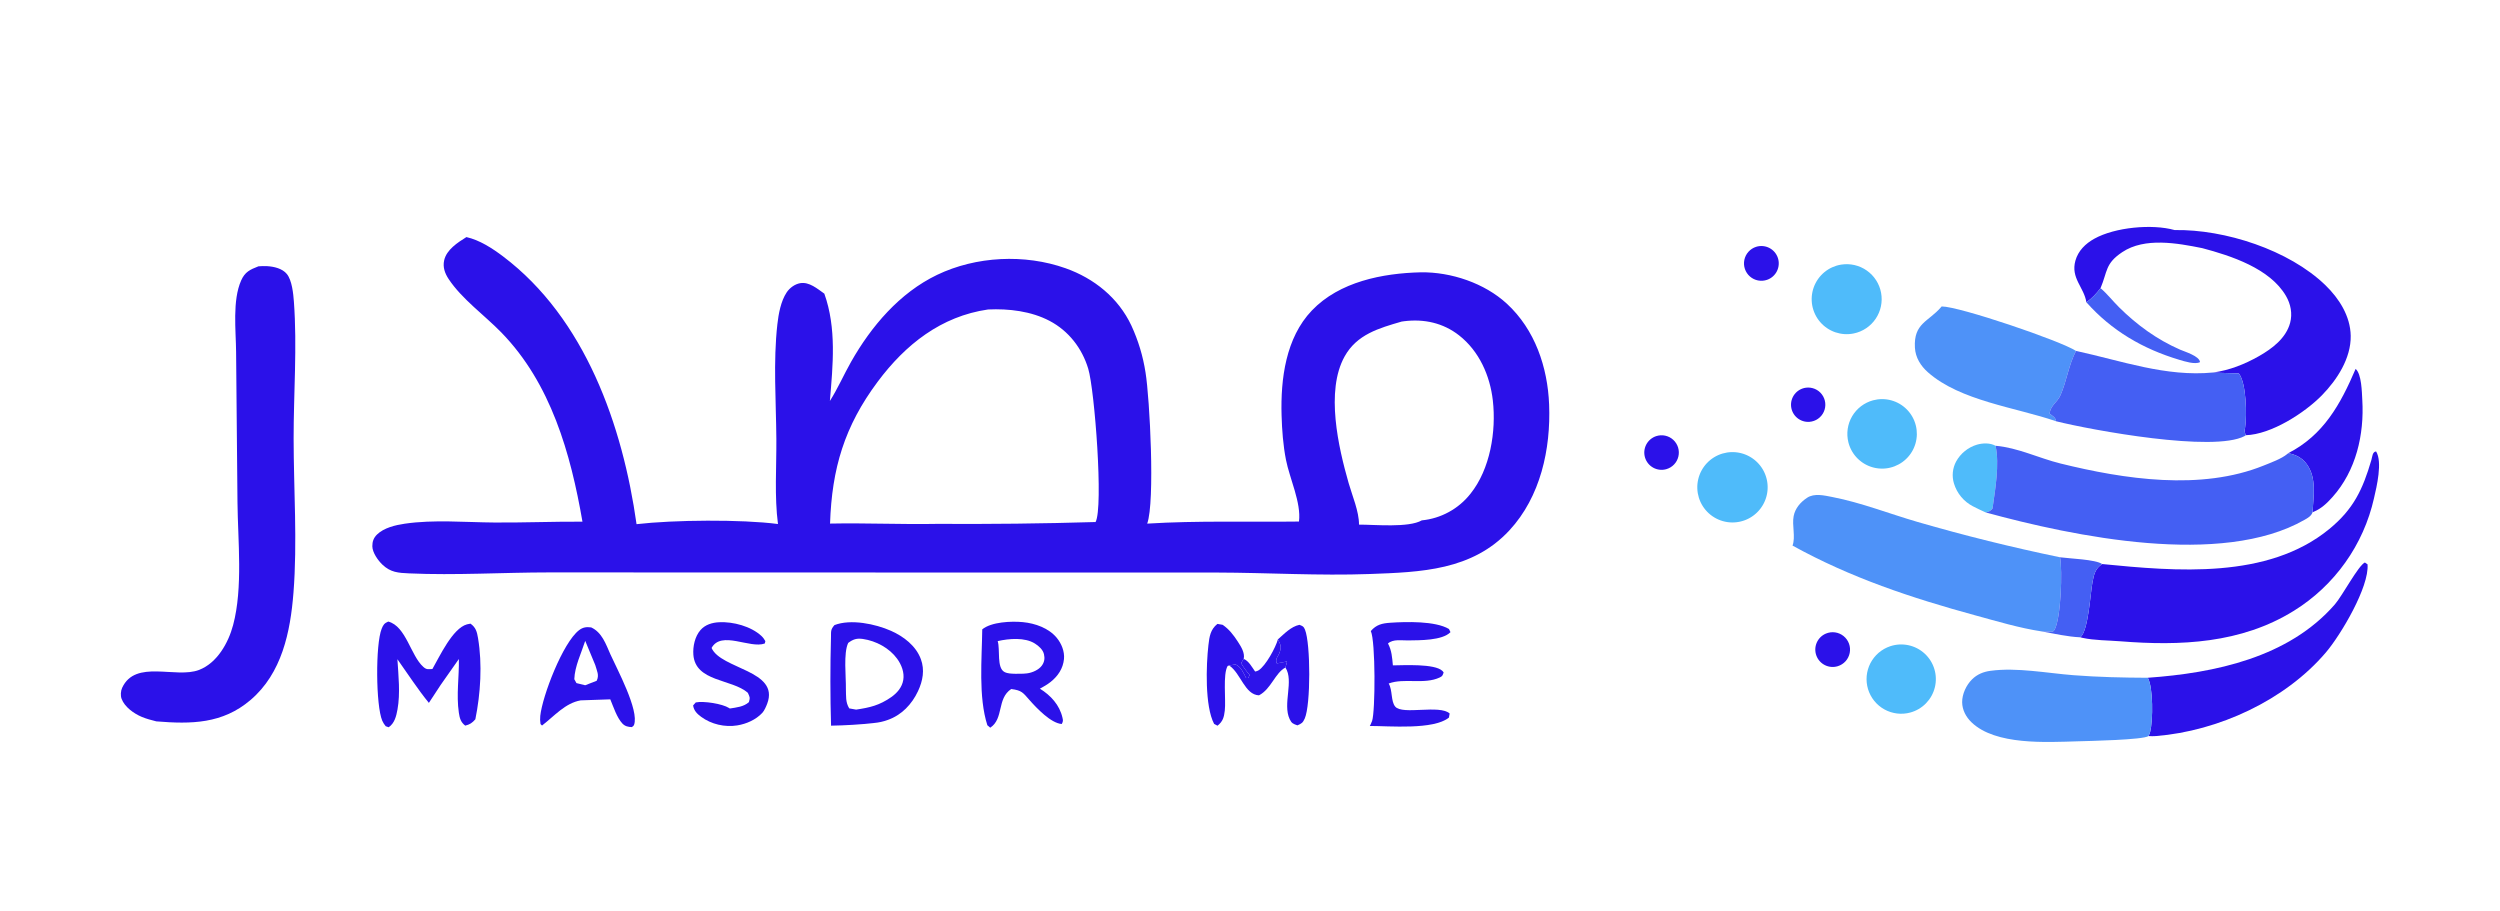 <svg xmlns="http://www.w3.org/2000/svg" xmlns:xlink="http://www.w3.org/1999/xlink" width="310" height="113"><path fill="#2B11E9" d="M258.713 37.484C258.418 35.612 256.747 34.496 257.349 32.327C257.692 31.093 258.603 30.208 259.698 29.6C262.263 28.173 266.865 27.744 269.655 28.528C275.863 28.42 283.829 30.986 288.349 35.363C290.054 37.013 291.446 39.198 291.488 41.637C291.536 44.418 289.794 47.105 287.906 49.026C285.76 51.212 281.635 53.869 278.482 53.965C278.377 53.718 278.307 53.514 278.354 53.243C278.37 53.154 278.386 53.066 278.399 52.978C278.617 51.478 278.552 47.5 277.615 46.305C277.611 46.3 274.898 46.235 274.441 46.189C276.44 45.92 278.355 45.16 280.102 44.166C281.747 43.231 283.465 41.944 283.976 40.03C284.281 38.889 284.048 37.709 283.461 36.697C281.475 33.279 276.633 31.712 273.073 30.768C269.992 30.149 265.955 29.405 263.166 31.261C261.02 32.689 261.351 33.641 260.466 35.73C259.93 36.427 259.428 36.968 258.713 37.484Z"></path><path fill="#2B11E9" d="M72.225 64.687C70.76 56.228 68.316 47.537 62.158 41.218C60.08 39.086 57.275 37.082 55.635 34.606C55.167 33.899 54.887 33.138 55.075 32.286C55.368 30.955 56.763 30.068 57.834 29.398C59.473 29.768 61.047 30.788 62.373 31.789C72.568 39.487 77.214 52.781 78.932 64.997C83.535 64.462 91.921 64.386 96.468 64.978C96.022 61.579 96.293 57.88 96.268 54.44C96.233 49.783 95.87 44.84 96.393 40.214C96.54 38.919 96.82 37.353 97.546 36.259C97.915 35.703 98.552 35.231 99.219 35.115C100.345 34.919 101.349 35.806 102.217 36.413C103.746 40.694 103.281 45.281 102.904 49.723C103.882 48.188 104.633 46.456 105.533 44.868C108.04 40.448 111.547 36.32 116.197 34.085C121.035 31.76 127.071 31.47 132.128 33.262C135.669 34.517 138.662 36.919 140.284 40.355Q140.926 41.743 141.369 43.207Q141.811 44.671 142.045 46.182C142.57 49.404 143.235 62.207 142.253 64.929C148.469 64.543 154.837 64.75 161.072 64.671C161.374 62.356 159.908 59.319 159.458 57.008C159.108 55.216 158.967 53.318 158.915 51.495C158.787 47 159.427 41.894 162.672 38.501C166.09 34.925 171.443 33.878 176.187 33.767C179.932 33.713 184.084 35.108 186.852 37.66C190.338 40.873 191.907 45.528 192.091 50.169C192.31 55.688 191.02 61.605 187.171 65.759C182.552 70.744 176.2 70.945 169.858 71.177C163.56 71.409 157.206 71.012 150.9 70.996L108.554 70.99L68.129 70.979C62.371 70.979 56.466 71.359 50.728 71.099C49.393 71.038 48.439 70.985 47.418 70.014C46.874 69.496 46.175 68.517 46.169 67.732C46.164 67.154 46.331 66.69 46.75 66.281C47.602 65.448 49.034 65.109 50.176 64.941C53.773 64.41 57.69 64.767 61.33 64.793C64.96 64.819 68.591 64.666 72.225 64.687ZM122.525 38.374C116.694 39.218 112.276 42.719 108.836 47.329C104.716 52.849 103.151 58.086 102.926 64.924C107.345 64.833 111.766 65.044 116.187 64.961C122.76 64.997 129.285 64.931 135.852 64.732C136.837 62.903 135.742 48.373 134.939 45.716C134.173 43.182 132.513 41.033 130.156 39.792C127.857 38.582 125.09 38.257 122.525 38.374ZM173.804 39.875C171 40.693 168.249 41.46 166.726 44.21C164.349 48.503 165.968 55.482 167.228 59.892C167.679 61.468 168.525 63.422 168.517 65.053C170.445 65.046 174.67 65.469 176.303 64.525Q176.743 64.482 177.176 64.395Q177.609 64.308 178.031 64.178Q178.453 64.048 178.86 63.876Q179.267 63.704 179.655 63.492Q180.043 63.281 180.407 63.031Q180.772 62.781 181.109 62.496Q181.447 62.211 181.754 61.894Q182.061 61.576 182.335 61.23C184.792 58.167 185.544 53.478 185.112 49.663C184.763 46.577 183.417 43.538 180.929 41.588C178.949 40.036 176.583 39.525 174.114 39.831Q173.959 39.85 173.804 39.875Z"></path><path fill="#2B11E9" d="M219.125 34.695Q218.99 34.742 218.851 34.771Q218.711 34.8 218.569 34.811Q218.427 34.822 218.284 34.813Q218.142 34.805 218.002 34.778Q217.862 34.751 217.727 34.706Q217.591 34.66 217.463 34.598Q217.335 34.535 217.216 34.456Q217.097 34.377 216.99 34.283Q216.883 34.189 216.789 34.082Q216.695 33.975 216.616 33.856Q216.537 33.737 216.474 33.609Q216.411 33.481 216.366 33.346Q216.321 33.211 216.294 33.071Q216.267 32.931 216.258 32.788Q216.25 32.646 216.26 32.504Q216.271 32.361 216.3 32.222Q216.329 32.082 216.376 31.948Q216.423 31.813 216.488 31.686Q216.553 31.558 216.633 31.441Q216.714 31.323 216.81 31.217Q216.905 31.111 217.014 31.019Q217.122 30.927 217.242 30.849Q217.362 30.772 217.491 30.711Q217.62 30.65 217.756 30.607Q217.856 30.575 217.958 30.553Q218.061 30.531 218.165 30.519Q218.269 30.508 218.374 30.506Q218.479 30.504 218.584 30.512Q218.688 30.521 218.791 30.54Q218.895 30.558 218.996 30.587Q219.097 30.615 219.194 30.653Q219.292 30.691 219.385 30.739Q219.479 30.786 219.567 30.843Q219.656 30.899 219.739 30.964Q219.821 31.028 219.897 31.101Q219.973 31.173 220.042 31.252Q220.11 31.332 220.171 31.417Q220.231 31.503 220.283 31.594Q220.335 31.685 220.378 31.781Q220.421 31.877 220.454 31.976Q220.487 32.076 220.511 32.178Q220.534 32.28 220.548 32.384Q220.561 32.488 220.565 32.593Q220.568 32.698 220.561 32.803Q220.554 32.907 220.537 33.011Q220.52 33.114 220.493 33.216Q220.466 33.317 220.429 33.415Q220.393 33.514 220.347 33.608Q220.301 33.702 220.246 33.791Q220.191 33.881 220.127 33.964Q220.064 34.048 219.992 34.125Q219.921 34.202 219.843 34.272Q219.764 34.341 219.68 34.403Q219.595 34.465 219.505 34.518Q219.414 34.571 219.319 34.616Q219.224 34.66 219.125 34.695Z"></path><path fill="#4FBBFA" d="M229.864 41.347Q229.582 41.406 229.294 41.426Q229.006 41.447 228.719 41.429Q228.431 41.411 228.148 41.355Q227.865 41.299 227.592 41.207Q227.319 41.114 227.061 40.986Q226.802 40.858 226.563 40.697Q226.324 40.536 226.108 40.345Q225.893 40.154 225.704 39.936Q225.515 39.718 225.357 39.476Q225.199 39.235 225.075 38.975Q224.95 38.715 224.861 38.441Q224.771 38.167 224.719 37.884Q224.667 37.6 224.653 37.312Q224.638 37.024 224.662 36.737Q224.686 36.45 224.748 36.168Q224.81 35.887 224.908 35.616Q225.006 35.345 225.14 35.089Q225.273 34.834 225.439 34.598Q225.605 34.362 225.801 34.151Q225.997 33.939 226.219 33.755Q226.441 33.571 226.685 33.418Q226.93 33.265 227.192 33.146Q227.455 33.027 227.731 32.943Q228.006 32.86 228.291 32.814Q228.499 32.78 228.708 32.767Q228.918 32.753 229.129 32.76Q229.339 32.767 229.547 32.794Q229.756 32.821 229.961 32.868Q230.166 32.915 230.365 32.982Q230.565 33.049 230.757 33.135Q230.949 33.221 231.132 33.324Q231.315 33.428 231.486 33.55Q231.658 33.671 231.818 33.808Q231.977 33.945 232.123 34.097Q232.268 34.249 232.398 34.414Q232.528 34.58 232.642 34.757Q232.755 34.934 232.851 35.121Q232.947 35.308 233.024 35.504Q233.101 35.7 233.159 35.902Q233.217 36.104 233.255 36.311Q233.293 36.518 233.311 36.727Q233.329 36.937 233.327 37.147Q233.324 37.357 233.301 37.566Q233.279 37.776 233.236 37.981Q233.193 38.187 233.13 38.388Q233.068 38.589 232.986 38.783Q232.905 38.976 232.804 39.161Q232.704 39.346 232.587 39.521Q232.47 39.695 232.336 39.858Q232.202 40.02 232.053 40.169Q231.904 40.317 231.742 40.451Q231.579 40.584 231.405 40.701Q231.23 40.818 231.045 40.918Q230.86 41.018 230.666 41.099Q230.472 41.181 230.271 41.243Q230.07 41.305 229.864 41.347Z"></path><path fill="#2B11E9" d="M19.383 89.45C18.777 89.297 18.144 89.132 17.569 88.889C16.6 88.48 15.455 87.669 15.076 86.651C14.929 86.253 14.967 85.674 15.148 85.284C16.8 81.725 21.804 84.182 24.687 83.07C26.929 82.205 28.321 79.715 28.908 77.502C30.14 72.863 29.492 67.042 29.447 62.26L29.276 43.638C29.253 40.97 28.8 37.251 29.907 34.77C30.378 33.713 30.999 33.432 32.047 33.023C32.405 32.999 32.768 32.982 33.126 33.004C33.965 33.053 35.014 33.289 35.572 33.979C36.209 34.766 36.37 36.415 36.444 37.417C36.857 42.993 36.406 48.772 36.409 54.369C36.413 60.681 36.884 67.204 36.391 73.485C36.009 78.363 34.96 83.492 31.052 86.812C27.579 89.763 23.715 89.803 19.383 89.45Z"></path><path fill="#445FF3" d="M258.713 37.484C259.428 36.968 259.93 36.427 260.466 35.73C261.315 36.455 261.981 37.326 262.771 38.107C264.991 40.305 267.458 42.099 270.321 43.352C270.951 43.628 272.724 44.145 272.803 44.901C272.197 45.231 270.874 44.807 270.229 44.615C265.726 43.27 261.834 41.001 258.713 37.484Z"></path><path fill="#4E92F8" d="M240.764 37.998C242.978 37.999 255.494 42.254 257.426 43.513C256.498 45.291 256.288 47.207 255.503 48.994C255.092 49.928 254.296 50.215 254.142 51.277C254.517 51.614 254.892 51.716 254.942 52.234C249.984 50.521 243.074 49.714 239.065 46.166C238.161 45.367 237.516 44.333 237.449 43.107C237.284 40.064 239.121 39.911 240.695 38.081C240.718 38.054 240.741 38.026 240.764 37.998Z"></path><path fill="#445FF3" d="M257.426 43.513C263.05 44.728 268.568 46.76 274.441 46.189C274.898 46.235 277.611 46.3 277.615 46.305C278.552 47.5 278.617 51.478 278.399 52.978C278.386 53.066 278.37 53.154 278.354 53.243C278.307 53.514 278.377 53.718 278.482 53.965C278.434 54.005 278.382 54.046 278.326 54.075C274.484 56.106 259.466 53.358 254.942 52.234C254.892 51.716 254.517 51.614 254.142 51.277C254.296 50.215 255.092 49.928 255.503 48.994C256.288 47.207 256.498 45.291 257.426 43.513Z"></path><path fill="#2B11E9" d="M283.728 56.201C288.126 53.953 290.226 50.119 292.098 45.741C292.848 46.407 292.866 48.598 292.925 49.596C293.178 53.892 292.154 58.369 289.221 61.643C288.546 62.395 287.831 63.083 286.882 63.466C286.856 63.477 286.831 63.489 286.805 63.499C286.79 63.505 286.774 63.511 286.758 63.516C286.857 61.538 287.296 59.315 286.05 57.57C285.489 56.785 284.663 56.354 283.728 56.201Z"></path><path fill="#2B11E9" d="M224.382 52.307Q224.28 52.315 224.177 52.313Q224.074 52.311 223.972 52.3Q223.87 52.288 223.77 52.267Q223.669 52.245 223.571 52.214Q223.473 52.183 223.379 52.143Q223.284 52.103 223.194 52.053Q223.104 52.004 223.019 51.947Q222.934 51.889 222.855 51.824Q222.776 51.758 222.703 51.685Q222.631 51.612 222.566 51.533Q222.501 51.453 222.444 51.368Q222.387 51.282 222.338 51.192Q222.29 51.101 222.25 51.007Q222.21 50.912 222.18 50.814Q222.15 50.716 222.129 50.615Q222.108 50.514 222.097 50.412Q222.086 50.31 222.085 50.208Q222.084 50.105 222.093 50.002Q222.101 49.9 222.12 49.799Q222.139 49.698 222.167 49.599Q222.195 49.501 222.233 49.405Q222.27 49.309 222.317 49.218Q222.364 49.127 222.419 49.04Q222.474 48.953 222.538 48.872Q222.601 48.791 222.672 48.717Q222.742 48.643 222.82 48.575Q222.898 48.508 222.982 48.449Q223.065 48.389 223.154 48.338Q223.244 48.287 223.337 48.245Q223.431 48.203 223.528 48.17Q223.625 48.136 223.725 48.113Q223.825 48.089 223.927 48.076Q224.068 48.056 224.21 48.056Q224.352 48.056 224.492 48.075Q224.633 48.093 224.77 48.131Q224.907 48.168 225.038 48.223Q225.169 48.278 225.291 48.35Q225.413 48.422 225.525 48.509Q225.637 48.597 225.736 48.698Q225.835 48.8 225.92 48.914Q226.005 49.028 226.074 49.152Q226.143 49.276 226.194 49.408Q226.246 49.54 226.28 49.678Q226.314 49.816 226.329 49.957Q226.344 50.098 226.34 50.24Q226.337 50.382 226.314 50.522Q226.292 50.663 226.251 50.798Q226.21 50.934 226.151 51.064Q226.092 51.193 226.017 51.313Q225.942 51.434 225.851 51.543Q225.761 51.652 225.656 51.749Q225.552 51.845 225.436 51.926Q225.32 52.008 225.194 52.074Q225.068 52.139 224.934 52.187Q224.801 52.235 224.662 52.265Q224.523 52.295 224.382 52.307Z"></path><path fill="#4FBBFA" d="M234.372 57.992Q234.27 58.016 234.167 58.036Q234.064 58.055 233.96 58.069Q233.856 58.083 233.752 58.092Q233.648 58.101 233.543 58.105Q233.438 58.109 233.334 58.108Q233.229 58.107 233.124 58.1Q233.02 58.094 232.916 58.083Q232.811 58.072 232.708 58.055Q232.604 58.039 232.502 58.018Q232.399 57.996 232.298 57.97Q232.197 57.944 232.096 57.913Q231.996 57.881 231.898 57.845Q231.8 57.809 231.703 57.769Q231.607 57.728 231.512 57.682Q231.418 57.637 231.326 57.587Q231.234 57.537 231.144 57.483Q231.055 57.428 230.968 57.37Q230.881 57.311 230.797 57.248Q230.713 57.186 230.633 57.119Q230.552 57.052 230.475 56.981Q230.397 56.911 230.323 56.837Q230.249 56.762 230.179 56.684Q230.109 56.606 230.043 56.525Q229.977 56.444 229.914 56.36Q229.852 56.276 229.794 56.189Q229.736 56.102 229.682 56.012Q229.628 55.922 229.579 55.829Q229.53 55.737 229.485 55.642Q229.44 55.547 229.4 55.451Q229.36 55.354 229.324 55.255Q229.289 55.157 229.258 55.057Q229.228 54.956 229.202 54.855Q229.151 54.652 229.119 54.444Q229.088 54.237 229.077 54.028Q229.066 53.818 229.075 53.609Q229.084 53.4 229.114 53.192Q229.143 52.984 229.193 52.781Q229.242 52.577 229.311 52.379Q229.38 52.181 229.468 51.991Q229.556 51.801 229.662 51.62Q229.768 51.439 229.891 51.269Q230.014 51.1 230.153 50.943Q230.292 50.786 230.446 50.643Q230.599 50.5 230.766 50.373Q230.933 50.246 231.111 50.136Q231.289 50.025 231.477 49.933Q231.665 49.84 231.861 49.766Q232.058 49.692 232.26 49.638Q232.535 49.564 232.818 49.526Q233.101 49.489 233.386 49.49Q233.672 49.49 233.954 49.528Q234.237 49.566 234.512 49.641Q234.787 49.716 235.05 49.826Q235.313 49.937 235.559 50.081Q235.805 50.225 236.03 50.401Q236.255 50.576 236.455 50.78Q236.655 50.983 236.826 51.211Q236.997 51.439 237.137 51.688Q237.277 51.937 237.382 52.202Q237.488 52.466 237.558 52.743Q237.628 53.019 237.661 53.303Q237.693 53.586 237.689 53.871Q237.684 54.156 237.641 54.438Q237.599 54.72 237.52 54.994Q237.441 55.268 237.326 55.53Q237.212 55.791 237.064 56.035Q236.916 56.278 236.737 56.501Q236.558 56.723 236.352 56.919Q236.145 57.116 235.915 57.284Q235.684 57.452 235.433 57.587Q235.182 57.723 234.916 57.825Q234.65 57.927 234.372 57.992Z"></path><path fill="#2B11E9" d="M206.621 58.177Q206.521 58.205 206.419 58.224Q206.316 58.242 206.213 58.251Q206.109 58.26 206.005 58.258Q205.901 58.257 205.798 58.246Q205.695 58.234 205.593 58.213Q205.491 58.191 205.392 58.16Q205.293 58.129 205.197 58.089Q205.101 58.048 205.01 57.998Q204.919 57.949 204.833 57.89Q204.747 57.832 204.667 57.766Q204.586 57.699 204.513 57.626Q204.44 57.552 204.374 57.471Q204.308 57.391 204.251 57.304Q204.193 57.218 204.144 57.126Q204.095 57.034 204.055 56.938Q204.015 56.842 203.985 56.743Q203.955 56.644 203.934 56.542Q203.913 56.44 203.903 56.336Q203.892 56.233 203.891 56.129Q203.891 56.025 203.9 55.921Q203.91 55.818 203.929 55.716Q203.949 55.613 203.978 55.514Q204.007 55.414 204.046 55.317Q204.085 55.221 204.133 55.129Q204.181 55.036 204.237 54.949Q204.294 54.862 204.359 54.781Q204.424 54.699 204.496 54.625Q204.569 54.55 204.648 54.483Q204.727 54.416 204.813 54.356Q204.898 54.297 204.989 54.246Q205.08 54.196 205.175 54.154Q205.27 54.112 205.369 54.08Q205.504 54.036 205.644 54.01Q205.784 53.984 205.925 53.977Q206.067 53.97 206.209 53.981Q206.351 53.993 206.489 54.023Q206.628 54.053 206.762 54.102Q206.896 54.15 207.022 54.215Q207.148 54.281 207.264 54.362Q207.38 54.444 207.485 54.54Q207.59 54.636 207.68 54.746Q207.771 54.855 207.847 54.975Q207.923 55.096 207.982 55.225Q208.041 55.354 208.083 55.49Q208.124 55.626 208.147 55.766Q208.17 55.906 208.175 56.048Q208.179 56.19 208.165 56.332Q208.151 56.473 208.118 56.611Q208.085 56.75 208.034 56.882Q207.983 57.015 207.916 57.14Q207.848 57.265 207.764 57.38Q207.68 57.494 207.582 57.597Q207.484 57.7 207.373 57.789Q207.262 57.877 207.14 57.951Q207.018 58.024 206.888 58.081Q206.758 58.138 206.621 58.177Z"></path><path fill="#4FBBFA" d="M246.222 63.541Q245.42 63.182 244.639 62.779Q244.429 62.671 244.231 62.541Q244.033 62.412 243.849 62.264Q243.665 62.115 243.496 61.949Q243.328 61.783 243.177 61.601Q243.026 61.419 242.894 61.223Q242.762 61.027 242.65 60.818Q242.538 60.61 242.448 60.391Q242.357 60.173 242.289 59.946Q242.187 59.61 242.152 59.26Q242.118 58.91 242.152 58.559Q242.187 58.209 242.29 57.873Q242.393 57.536 242.56 57.227Q242.765 56.852 243.039 56.524Q243.313 56.196 243.646 55.928Q243.978 55.659 244.356 55.46Q244.734 55.261 245.144 55.139C245.878 54.928 246.767 54.902 247.45 55.276C247.955 57.603 247.401 60.706 247.071 63.066C246.761 63.401 246.663 63.429 246.222 63.541Z"></path><path fill="#445FF3" d="M247.45 55.276C250.199 55.505 252.817 56.81 255.486 57.47C263.408 59.429 272.928 60.871 280.691 57.73C281.576 57.372 282.885 56.903 283.618 56.299C283.656 56.267 283.693 56.235 283.728 56.201C284.663 56.354 285.489 56.785 286.05 57.57C287.296 59.315 286.857 61.538 286.758 63.516C286.598 63.992 286.179 64.221 285.752 64.465C275.471 70.343 257.157 66.532 246.222 63.541C246.663 63.429 246.761 63.401 247.071 63.066C247.401 60.706 247.955 57.603 247.45 55.276Z"></path><path fill="#2B11E9" d="M257.964 79.028C258.976 78.16 259.196 73.606 259.47 72.185C259.66 71.199 259.803 70.522 260.663 69.941C269.805 70.841 281.19 71.864 288.821 65.607C291.839 63.133 292.98 60.699 294.049 57.047C294.174 56.62 294.173 56.027 294.635 55.978C295.446 57.283 294.709 60.345 294.376 61.778Q294.255 62.314 294.108 62.844Q293.961 63.374 293.787 63.896Q293.614 64.418 293.415 64.93Q293.216 65.443 292.992 65.945Q292.768 66.447 292.519 66.937Q292.27 67.427 291.997 67.905Q291.724 68.382 291.428 68.846Q291.132 69.309 290.813 69.757Q290.494 70.205 290.154 70.636Q289.813 71.068 289.451 71.482Q289.09 71.897 288.708 72.292Q288.326 72.688 287.925 73.064Q287.524 73.441 287.105 73.797Q286.686 74.153 286.25 74.487Q285.814 74.822 285.362 75.135Q284.909 75.448 284.442 75.737C277.906 79.8 270.347 80.114 262.915 79.519C261.416 79.399 259.679 79.415 258.22 79.092Q258.091 79.063 257.964 79.028Z"></path><path fill="#4FBBFA" d="M215.623 64.712Q215.339 64.765 215.051 64.78Q214.763 64.795 214.475 64.771Q214.188 64.748 213.906 64.687Q213.624 64.626 213.352 64.529Q213.08 64.431 212.824 64.299Q212.568 64.167 212.331 64.002Q212.094 63.837 211.881 63.642Q211.668 63.447 211.483 63.226Q211.298 63.005 211.143 62.761Q210.988 62.517 210.867 62.256Q210.746 61.994 210.66 61.718Q210.575 61.443 210.526 61.158Q210.478 60.874 210.467 60.586Q210.456 60.297 210.483 60.01Q210.511 59.723 210.576 59.442Q210.641 59.16 210.742 58.89Q210.843 58.62 210.979 58.366Q211.116 58.111 211.284 57.877Q211.452 57.643 211.65 57.433Q211.848 57.223 212.072 57.04Q212.296 56.858 212.541 56.707Q212.787 56.556 213.051 56.438Q213.314 56.321 213.591 56.239Q213.868 56.158 214.153 56.113Q214.258 56.097 214.363 56.086Q214.469 56.074 214.575 56.068Q214.681 56.062 214.787 56.061Q214.893 56.06 214.999 56.064Q215.105 56.069 215.211 56.078Q215.316 56.087 215.421 56.102Q215.527 56.116 215.631 56.136Q215.735 56.155 215.838 56.18Q215.942 56.205 216.043 56.234Q216.145 56.264 216.246 56.298Q216.346 56.333 216.445 56.372Q216.543 56.412 216.64 56.456Q216.736 56.5 216.83 56.549Q216.925 56.597 217.016 56.651Q217.108 56.704 217.197 56.761Q217.286 56.819 217.372 56.881Q217.458 56.943 217.542 57.009Q217.625 57.075 217.704 57.145Q217.784 57.215 217.86 57.289Q217.937 57.363 218.009 57.44Q218.082 57.518 218.15 57.599Q218.219 57.679 218.284 57.763Q218.348 57.847 218.409 57.935Q218.469 58.022 218.526 58.112Q218.582 58.202 218.634 58.294Q218.685 58.387 218.733 58.482Q218.78 58.577 218.822 58.674Q218.865 58.772 218.903 58.871Q218.941 58.97 218.973 59.071Q219.006 59.172 219.034 59.274Q219.062 59.376 219.085 59.48Q219.108 59.583 219.126 59.688Q219.144 59.793 219.157 59.898Q219.169 60.003 219.177 60.109Q219.185 60.215 219.187 60.321Q219.19 60.427 219.187 60.533Q219.184 60.639 219.177 60.745Q219.169 60.851 219.156 60.956Q219.143 61.062 219.125 61.166Q219.107 61.271 219.083 61.374Q219.06 61.478 219.032 61.58Q219.004 61.682 218.971 61.783Q218.938 61.884 218.9 61.983Q218.862 62.082 218.819 62.179Q218.777 62.276 218.729 62.371Q218.682 62.466 218.63 62.559Q218.578 62.651 218.522 62.741Q218.465 62.831 218.404 62.918Q218.344 63.005 218.279 63.089Q218.214 63.173 218.145 63.254Q218.076 63.335 218.004 63.412Q217.931 63.489 217.855 63.563Q217.778 63.637 217.698 63.706Q217.619 63.776 217.535 63.842Q217.452 63.908 217.366 63.97Q217.28 64.032 217.19 64.089Q217.101 64.147 217.009 64.2Q216.918 64.253 216.823 64.302Q216.729 64.35 216.632 64.394Q216.536 64.438 216.437 64.477Q216.339 64.516 216.238 64.551Q216.138 64.585 216.036 64.614Q215.934 64.644 215.831 64.668Q215.727 64.693 215.623 64.712Z"></path><path fill="#4E92F8" d="M222.274 67.654C222.671 66.57 222.188 65.158 222.413 63.997C222.601 63.025 223.266 62.261 224.079 61.724C224.98 61.129 226.21 61.437 227.22 61.632C230.779 62.321 234.291 63.709 237.775 64.72C243.634 66.421 249.474 67.865 255.442 69.103C255.765 70.675 255.559 76.665 254.769 78.086C254.715 78.183 254.62 78.265 254.534 78.332L253.162 78.295C250.432 77.882 247.633 77.041 244.971 76.314C237.011 74.14 229.51 71.651 222.274 67.654Z"></path><path fill="#445FF3" d="M255.442 69.103C256.55 69.259 259.886 69.368 260.663 69.941C259.803 70.522 259.66 71.199 259.47 72.185C259.196 73.606 258.976 78.16 257.964 79.028C256.363 78.954 254.739 78.577 253.162 78.295L254.534 78.332C254.62 78.265 254.715 78.183 254.769 78.086C255.559 76.665 255.765 70.675 255.442 69.103Z"></path><path fill="#2B11E9" d="M266.323 84.043C274.651 83.452 283.792 81.53 289.523 74.945C290.448 73.882 292.435 70.115 293.246 69.749L293.575 69.98C293.803 72.774 290.249 78.741 288.414 80.898C283.36 86.842 275.072 90.647 267.34 91.272Q266.879 91.306 266.418 91.271C266.503 91.099 266.578 90.915 266.625 90.729C266.979 89.326 267.005 85.217 266.323 84.043Z"></path><path fill="#2B11E9" d="M49.278 81.743C49.404 83.766 49.652 85.969 49.289 87.973C49.139 88.801 48.929 89.678 48.198 90.179L47.831 90.054C47.657 89.848 47.506 89.617 47.399 89.368C46.603 87.51 46.545 79.902 47.328 77.961C47.525 77.472 47.66 77.28 48.142 77.073C50.355 77.655 50.919 81.298 52.495 82.697C52.905 83.061 53.091 82.977 53.618 82.957C54.519 81.393 56.118 77.912 57.903 77.42C58.048 77.38 58.193 77.352 58.341 77.332C59 77.802 59.144 78.334 59.277 79.131C59.82 82.378 59.593 85.984 58.943 89.194C58.548 89.644 58.272 89.832 57.69 89.978C57.134 89.562 56.997 89.053 56.896 88.369C56.57 86.141 56.942 83.941 56.9 81.716L54.659 84.907L53.181 87.157C51.785 85.448 50.558 83.543 49.278 81.743Z"></path><path fill="#2B11E9" d="M94.529 88.392C93.733 89.247 92.565 89.763 91.422 89.95C89.889 90.202 88.193 89.81 86.94 88.884C86.431 88.508 86.045 88.124 85.945 87.475L86.277 87.101C87.262 86.905 89.564 87.258 90.409 87.798C90.438 87.816 90.467 87.836 90.496 87.856C91.331 87.719 92.209 87.65 92.866 87.064C93.027 86.483 92.984 86.456 92.728 85.902C90.756 84.177 86.231 84.563 85.977 81.188C85.9 80.163 86.168 78.922 86.856 78.132C87.447 77.453 88.303 77.201 89.176 77.157C90.908 77.07 93.127 77.662 94.417 78.858C94.615 79.042 94.775 79.266 94.906 79.502L94.832 79.793C93.007 80.474 89.444 78.147 88.235 80.347C89.395 82.993 96.689 83.112 95.137 87.244C95.006 87.593 94.782 88.119 94.529 88.392Z"></path><path fill="#2B11E9" d="M103.042 78.997C103.058 78.274 102.981 78.079 103.472 77.512C105.493 76.729 108.55 77.362 110.491 78.225C112.052 78.919 113.575 80.08 114.186 81.732C114.683 83.075 114.428 84.428 113.837 85.695C113.072 87.334 111.805 88.665 110.078 89.275Q109.254 89.575 108.38 89.651C106.598 89.852 104.843 89.948 103.051 89.983Q102.891 84.49 103.042 78.997ZM106.159 87.993C107.88 87.735 109.036 87.466 110.496 86.454C111.236 85.941 111.848 85.238 112.004 84.324C112.163 83.392 111.789 82.431 111.248 81.687C110.277 80.35 108.628 79.473 107.009 79.233C106.235 79.118 105.79 79.265 105.178 79.721C104.565 80.985 104.921 83.973 104.891 85.414C104.926 86.315 104.825 87.06 105.306 87.841L106.159 87.993Z"></path><path fill="#2B11E9" d="M121.799 78.04C122.931 77.112 125.405 77.004 126.844 77.145C128.369 77.294 130.041 77.88 131.041 79.094C131.627 79.805 132.025 80.789 131.934 81.721C131.819 82.899 131.183 83.84 130.274 84.562C129.865 84.887 129.407 85.147 128.948 85.394C130.29 86.228 131.387 87.415 131.746 88.993C131.834 89.378 131.833 89.422 131.66 89.775C130.326 89.692 128.532 87.797 127.671 86.822C126.847 85.889 126.716 85.607 125.39 85.439C123.59 86.629 124.499 89.102 122.79 90.235L122.432 89.93C121.309 86.422 121.753 81.712 121.799 78.04ZM125.87 83.548C126.363 83.551 126.873 83.557 127.363 83.496C127.998 83.415 128.812 83.066 129.194 82.528C129.508 82.086 129.574 81.64 129.452 81.119C129.319 80.549 128.813 80.11 128.34 79.807C127.087 79.004 125.111 79.18 123.715 79.497C124.04 80.561 123.566 82.814 124.56 83.33C124.959 83.537 125.429 83.531 125.87 83.548Z"></path><path fill="#2B11E9" d="M154.221 81.7L153.894 82.232C154.214 82.769 154.547 83.231 154.962 83.7L154.774 84.076L154.507 84.061C154.174 83.4 153.916 82.726 153.213 82.39L152.411 82.516L152.23 82.577C151.615 83.596 152.029 86.781 151.875 88.108C151.777 88.95 151.632 89.461 150.971 89.988L150.549 89.762C149.389 87.557 149.561 82.48 149.843 80.009C149.966 78.934 150.087 78.058 150.96 77.364L151.6 77.474C152.396 78.006 152.974 78.762 153.488 79.559C153.887 80.177 154.384 80.938 154.221 81.7Z"></path><path fill="#2B11E9" d="M158.459 79.283C159.245 78.596 160.081 77.693 161.133 77.478C161.545 77.654 161.646 77.649 161.822 78.088C162.519 79.823 162.54 87.386 161.79 89.091C161.553 89.628 161.394 89.727 160.877 89.944C160.356 89.756 160.173 89.709 159.921 89.18C159.018 87.278 160.48 84.437 159.391 82.774C159.481 82.533 159.533 82.271 159.598 82.022L158.327 82.259C158.07 81.684 158.509 81.418 158.691 80.858C158.922 80.144 158.78 79.919 158.459 79.283Z"></path><path fill="#2B11E9" d="M169.98 78.248C170.672 77.453 171.379 77.289 172.402 77.22C174.337 77.089 177.969 76.983 179.67 77.995L179.861 78.386C178.841 79.442 176.01 79.389 174.598 79.413C173.783 79.428 172.764 79.218 172.11 79.789C172.574 80.659 172.629 81.543 172.717 82.506C173.98 82.499 177.916 82.262 178.866 83.2C178.924 83.256 178.969 83.32 179.012 83.387C178.882 83.735 178.891 83.834 178.535 84.003C176.601 84.918 174.11 84.035 172.198 84.756C172.695 85.598 172.446 86.959 173.013 87.624C173.917 88.684 178.504 87.341 179.756 88.473L179.668 88.978C177.767 90.533 172.251 90.016 169.856 90.02C169.9 89.946 169.899 89.951 169.931 89.883C169.944 89.856 169.956 89.828 169.969 89.801C170.032 89.669 170.092 89.538 170.139 89.4C170.547 88.206 170.574 79.499 169.98 78.248Z"></path><path fill="#2B11E9" d="M72.005 86.845C70.072 87.184 68.754 88.779 67.211 89.966L67.022 89.781Q66.941 89.273 66.994 88.761C67.269 86.254 69.794 79.692 71.798 78.147C72.277 77.778 72.717 77.719 73.306 77.798C74.646 78.414 75.133 79.879 75.693 81.144C76.476 82.9 79.282 88.074 78.623 89.882C78.576 90.01 78.454 90.076 78.35 90.161C77.88 90.14 77.508 90.067 77.174 89.713C76.492 88.991 76.063 87.641 75.676 86.718L72.005 86.845ZM73.813 82.468L72.567 79.467C72.079 80.992 71.268 82.625 71.214 84.219L71.479 84.705L72.564 84.972L73.99 84.414C74.332 83.706 74.017 83.212 73.813 82.468Z"></path><path fill="#2B11E9" d="M227.879 82.609Q227.781 82.639 227.681 82.659Q227.581 82.68 227.479 82.691Q227.377 82.701 227.275 82.703Q227.173 82.704 227.071 82.695Q226.969 82.687 226.868 82.669Q226.768 82.65 226.669 82.623Q226.571 82.595 226.475 82.559Q226.38 82.522 226.289 82.476Q226.197 82.43 226.11 82.376Q226.023 82.322 225.942 82.26Q225.861 82.198 225.786 82.129Q225.711 82.059 225.643 81.983Q225.575 81.906 225.514 81.824Q225.454 81.742 225.401 81.654Q225.349 81.566 225.305 81.474Q225.261 81.381 225.226 81.285Q225.191 81.189 225.165 81.09Q225.14 80.991 225.123 80.89Q225.107 80.789 225.101 80.687Q225.094 80.585 225.097 80.483Q225.1 80.381 225.113 80.279Q225.126 80.178 225.148 80.078Q225.171 79.978 225.202 79.881Q225.234 79.784 225.275 79.69Q225.316 79.596 225.365 79.507Q225.414 79.417 225.472 79.333Q225.53 79.248 225.595 79.17Q225.661 79.091 225.733 79.019Q225.806 78.947 225.885 78.882Q225.964 78.818 226.049 78.76Q226.134 78.704 226.224 78.655Q226.314 78.606 226.408 78.566Q226.542 78.509 226.683 78.471Q226.824 78.432 226.969 78.413Q227.113 78.394 227.259 78.394Q227.405 78.395 227.55 78.415Q227.694 78.436 227.835 78.475Q227.975 78.515 228.109 78.573Q228.243 78.631 228.368 78.707Q228.493 78.783 228.606 78.874Q228.719 78.966 228.819 79.073Q228.919 79.179 229.004 79.298Q229.089 79.417 229.157 79.546Q229.225 79.675 229.275 79.812Q229.325 79.949 229.356 80.092Q229.387 80.234 229.398 80.38Q229.41 80.525 229.401 80.671Q229.393 80.817 229.365 80.96Q229.337 81.103 229.29 81.242Q229.243 81.38 229.178 81.51Q229.113 81.641 229.031 81.762Q228.948 81.882 228.851 81.991Q228.753 82.099 228.642 82.193Q228.53 82.288 228.407 82.366Q228.284 82.444 228.151 82.505Q228.019 82.566 227.879 82.609Z"></path><path fill="#2B11E9" fill-opacity="0.988" d="M154.221 81.7C154.861 81.973 155.238 82.719 155.634 83.271C155.785 83.244 155.931 83.203 156.062 83.121C156.949 82.563 158.18 80.295 158.459 79.283C158.78 79.919 158.922 80.144 158.691 80.858C158.509 81.418 158.07 81.684 158.327 82.259L159.598 82.022C159.533 82.271 159.481 82.533 159.391 82.774C158.102 83.456 157.618 85.444 156.114 86.221C154.365 86.154 153.851 83.505 152.462 82.55C152.445 82.539 152.428 82.528 152.411 82.516L153.213 82.39C153.916 82.726 154.174 83.4 154.507 84.061L154.774 84.076L154.962 83.7C154.547 83.231 154.214 82.769 153.894 82.232L154.221 81.7Z"></path><path fill="#4FBBFA" d="M236.872 88.355Q236.672 88.409 236.468 88.444Q236.264 88.479 236.057 88.493Q235.85 88.508 235.643 88.503Q235.436 88.498 235.23 88.473Q235.025 88.448 234.823 88.403Q234.62 88.359 234.423 88.295Q234.226 88.231 234.036 88.148Q233.846 88.066 233.665 87.965Q233.484 87.865 233.313 87.748Q233.143 87.63 232.984 87.497Q232.825 87.364 232.68 87.216Q232.535 87.068 232.405 86.906Q232.275 86.745 232.161 86.572Q232.047 86.399 231.95 86.216Q231.854 86.033 231.775 85.841Q231.696 85.65 231.636 85.452Q231.576 85.253 231.535 85.05Q231.495 84.847 231.474 84.641Q231.453 84.435 231.452 84.228Q231.451 84.02 231.47 83.814Q231.489 83.608 231.528 83.404Q231.567 83.201 231.625 83.002Q231.683 82.803 231.76 82.611Q231.837 82.418 231.932 82.234Q232.027 82.05 232.14 81.876Q232.252 81.702 232.381 81.54Q232.509 81.377 232.653 81.228Q232.797 81.079 232.954 80.944Q233.111 80.809 233.281 80.691Q233.451 80.572 233.631 80.469Q233.811 80.367 234 80.283Q234.19 80.199 234.386 80.133Q234.658 80.042 234.94 79.988Q235.221 79.934 235.508 79.918Q235.794 79.902 236.08 79.924Q236.366 79.946 236.647 80.006Q236.927 80.066 237.197 80.163Q237.467 80.259 237.722 80.391Q237.977 80.523 238.212 80.687Q238.447 80.852 238.658 81.046Q238.869 81.24 239.052 81.461Q239.236 81.681 239.388 81.924Q239.541 82.167 239.659 82.428Q239.778 82.69 239.861 82.964Q239.944 83.239 239.99 83.522Q240.036 83.805 240.043 84.092Q240.051 84.379 240.021 84.664Q239.99 84.949 239.922 85.228Q239.854 85.506 239.749 85.773Q239.645 86.04 239.506 86.291Q239.367 86.542 239.196 86.772Q239.024 87.002 238.824 87.208Q238.624 87.413 238.398 87.59Q238.172 87.767 237.925 87.912Q237.678 88.058 237.413 88.169Q237.149 88.28 236.872 88.355Z"></path><path fill="#4E92F8" d="M266.418 91.271C265.806 91.745 258.95 91.885 257.651 91.922C253.739 92.035 247.451 92.428 244.475 89.574C243.787 88.913 243.318 88.045 243.307 87.076C243.296 86.067 243.819 84.951 244.527 84.248C245.166 83.613 245.945 83.297 246.831 83.179C250.102 82.739 253.819 83.469 257.105 83.724C260.18 83.963 263.239 84.029 266.323 84.043C267.005 85.217 266.979 89.326 266.625 90.729C266.578 90.915 266.503 91.099 266.418 91.271Z"></path></svg>